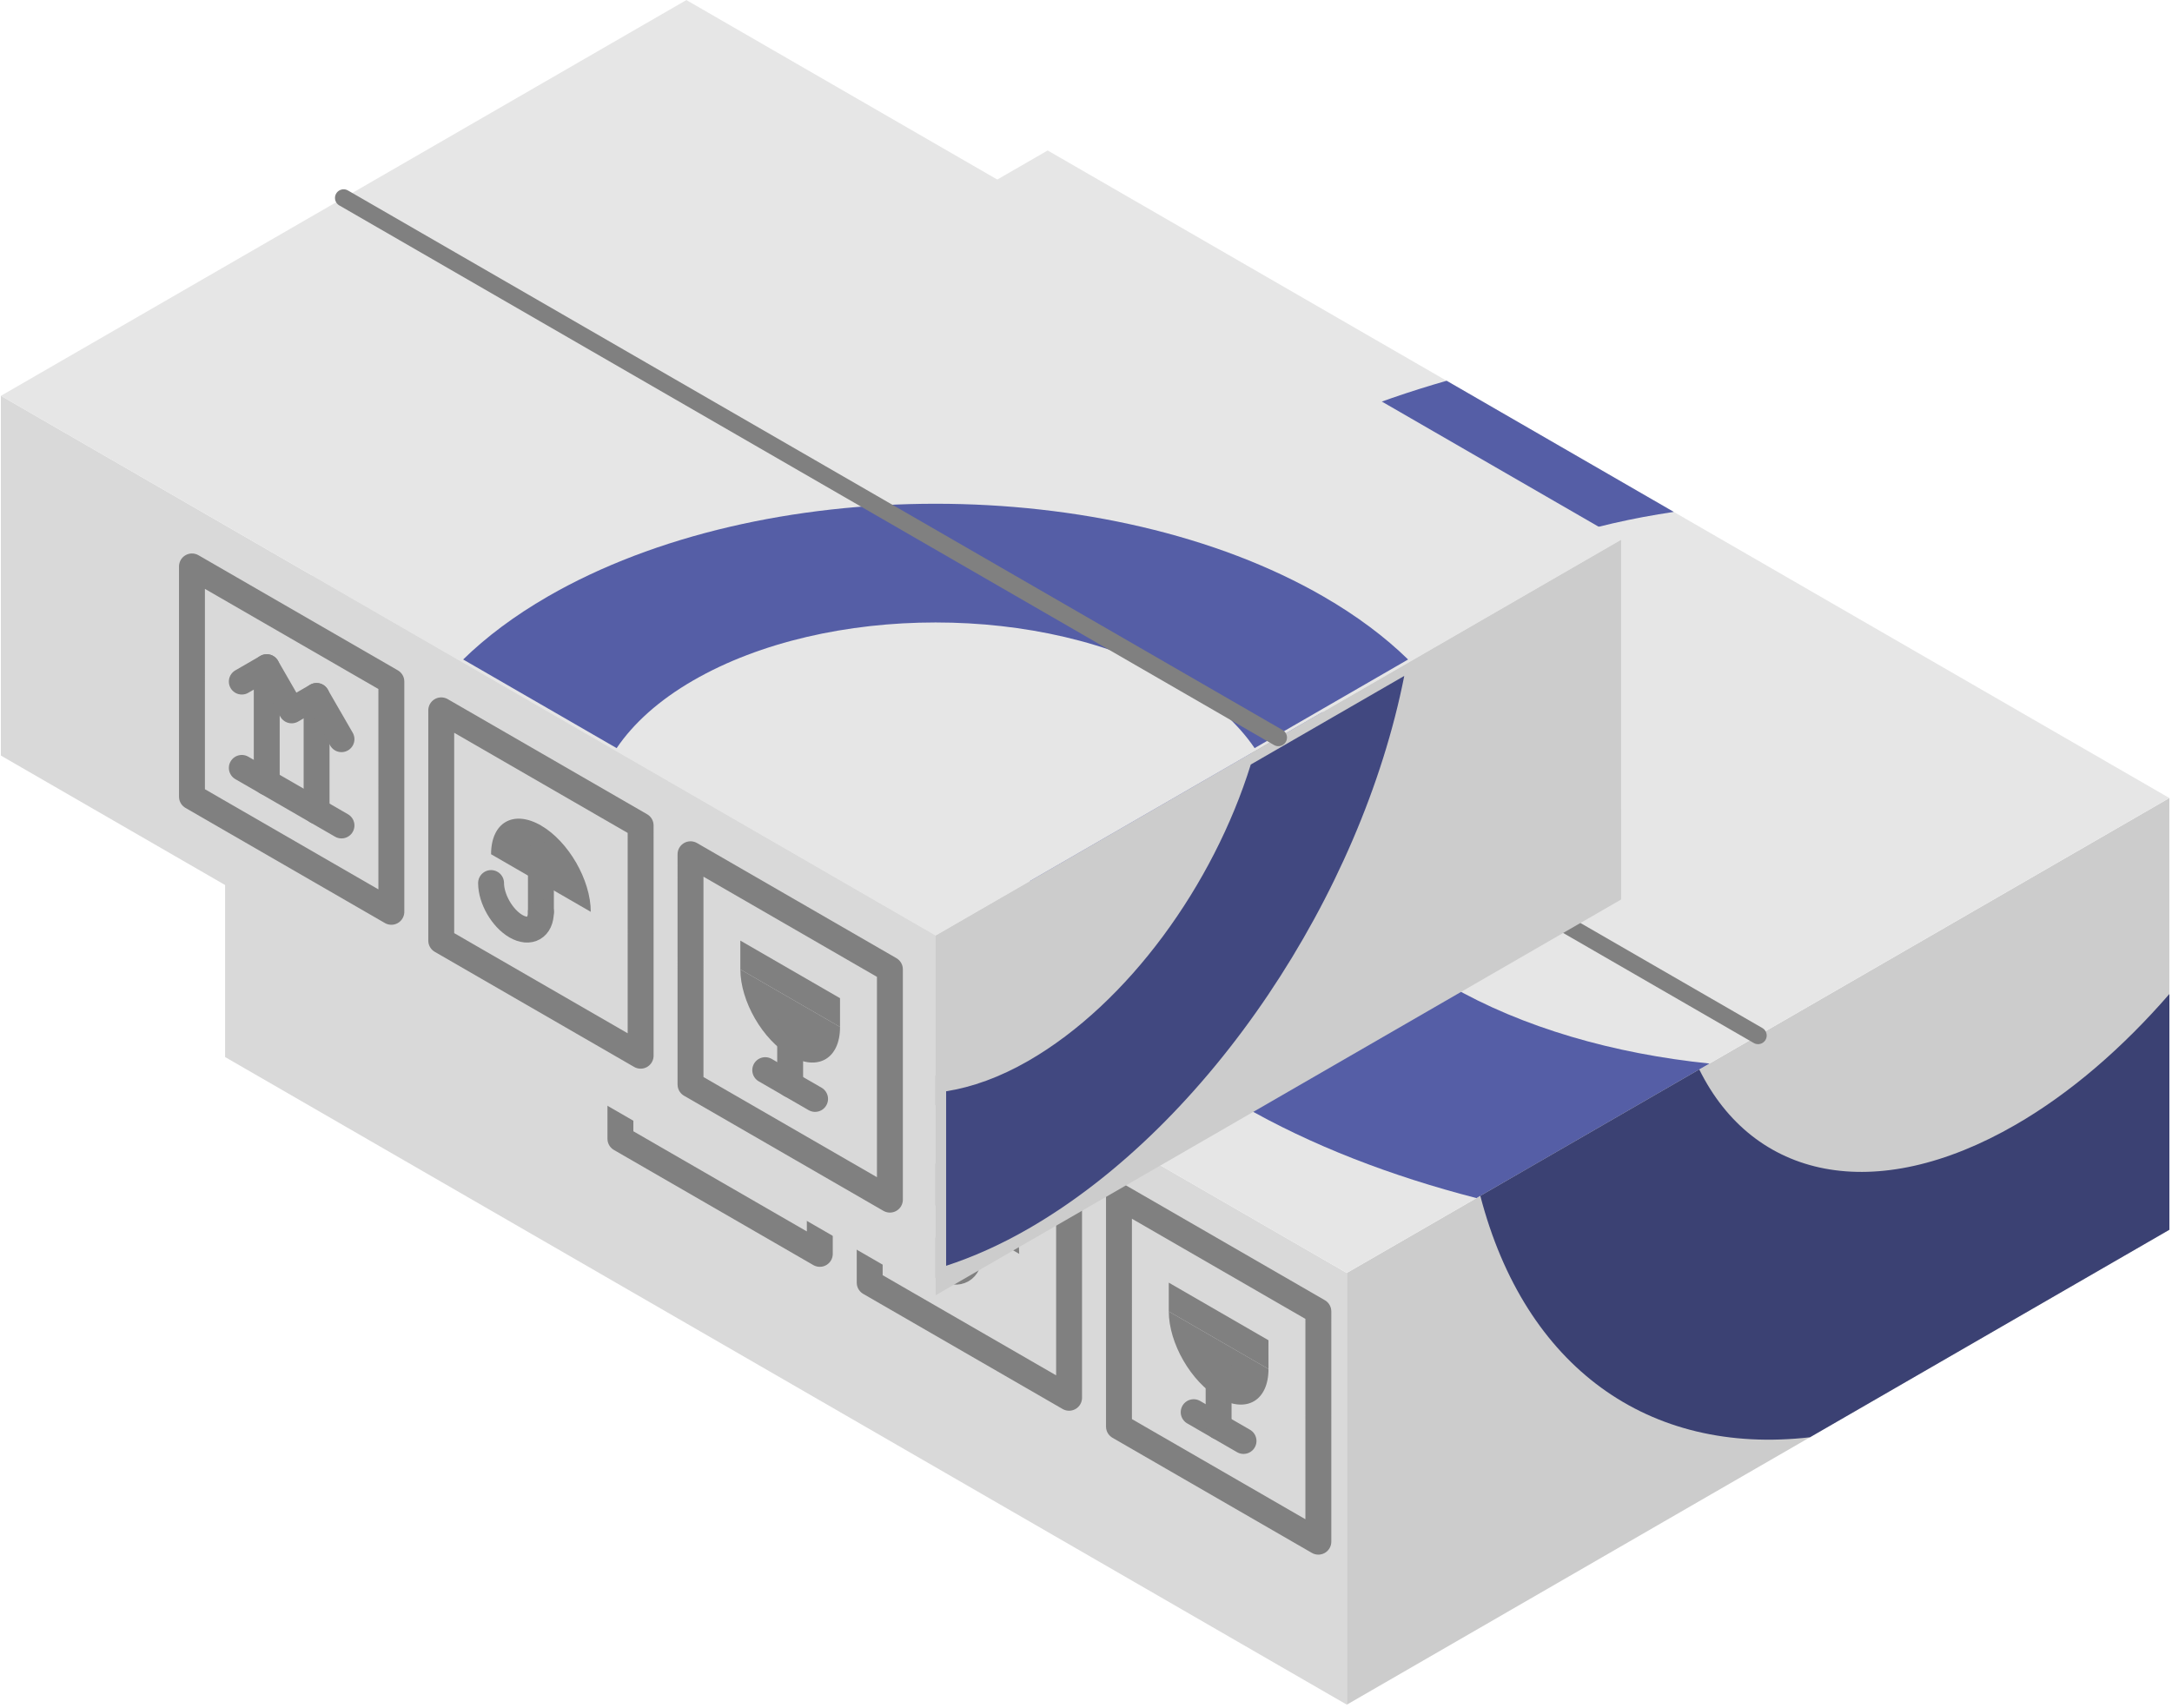 <?xml version="1.0" encoding="UTF-8" standalone="no"?>
<!DOCTYPE svg PUBLIC "-//W3C//DTD SVG 1.1//EN" "http://www.w3.org/Graphics/SVG/1.1/DTD/svg11.dtd">
<svg width="100%" height="100%" viewBox="0 0 262 206" version="1.1" xmlns="http://www.w3.org/2000/svg" xmlns:xlink="http://www.w3.org/1999/xlink" xml:space="preserve" xmlns:serif="http://www.serif.com/" style="fill-rule:evenodd;clip-rule:evenodd;stroke-linecap:round;stroke-linejoin:round;stroke-miterlimit:10;">
    <g transform="matrix(1,0,0,1,-541.033,-67.688)">
        <g transform="matrix(1,0,0,1,25.943,-129.614)">
            <g transform="matrix(4.167,0,0,4.167,-1005.61,155.754)">
                <g transform="matrix(-0.866,-0.5,-0.5,0.866,381.441,22.049)">
                    <path d="M-38.107,21.034L-0.613,21.034L5.636,10.211L-31.858,10.211L-38.107,21.034Z" style="fill:rgb(217,217,217);fill-rule:nonzero;"/>
                </g>
                <g transform="matrix(-0.866,0.5,0.5,0.866,405.834,52.69)">
                    <path d="M-22.529,4.787L4.966,4.787L-1.283,-6.037L-28.778,-6.037L-22.529,4.787Z" style="fill:rgb(204,204,204);fill-rule:nonzero;"/>
                </g>
                <g transform="matrix(-0.866,0.5,0.5,0.866,411.47,42.479)">
                    <path d="M-0.044,-32.483L27.452,-32.483L8.705,-0.012L-18.792,-0.012L-0.044,-32.483Z" style="fill:rgb(230,230,230);fill-rule:nonzero;"/>
                </g>
                <g transform="matrix(-0.866,-0.5,-0.5,0.866,385.785,35.497)">
                    <path d="M-7.885,7.886L-1.22,7.886L2.113,2.113L-4.552,2.113L-7.885,7.886Z" style="fill:none;fill-rule:nonzero;stroke:rgb(128,128,128);stroke-width:0.75px;"/>
                </g>
                <g transform="matrix(0,-1,-1,0,386.729,40.853)">
                    <path d="M-1.666,1.666L1.666,1.666" style="fill:none;fill-rule:nonzero;stroke:rgb(128,128,128);stroke-width:0.75px;"/>
                </g>
                <g transform="matrix(0,-1,-1,0,388.172,41.687)">
                    <path d="M-1.666,1.666L1.666,1.666" style="fill:none;fill-rule:nonzero;stroke:rgb(128,128,128);stroke-width:0.75px;"/>
                </g>
                <g transform="matrix(0.866,0.5,0.5,-0.866,384.951,41.494)">
                    <path d="M-0.223,-0.833L3.109,-0.833" style="fill:none;fill-rule:nonzero;stroke:rgb(128,128,128);stroke-width:0.75px;"/>
                </g>
                <g transform="matrix(-0.866,-0.5,-0.5,0.866,393.001,39.663)">
                    <path d="M-7.885,7.886L-1.22,7.886L2.113,2.113L-4.552,2.113L-7.885,7.886Z" style="fill:none;fill-rule:nonzero;stroke:rgb(128,128,128);stroke-width:0.75px;"/>
                </g>
                <g transform="matrix(-0.866,-0.5,-0.5,0.866,400.217,43.829)">
                    <path d="M-7.885,7.886L-1.22,7.886L2.113,2.113L-4.552,2.113L-7.885,7.886Z" style="fill:none;fill-rule:nonzero;stroke:rgb(128,128,128);stroke-width:0.75px;"/>
                </g>
                <g transform="matrix(1,0,0,1,394.443,43.309)">
                    <path d="M0,2.96C0,2.04 -0.646,0.92 -1.442,0.46C-2.24,0 -2.886,0.373 -2.886,1.293L0,2.96Z" style="fill:rgb(128,128,128);fill-rule:nonzero;"/>
                </g>
                <g transform="matrix(1,0,0,1,398.773,50.895)">
                    <path d="M0,-2.959C0,-2.039 0.646,-0.92 1.443,-0.459C2.24,0 2.886,-0.373 2.886,-1.293L0,-2.959Z" style="fill:rgb(128,128,128);fill-rule:nonzero;"/>
                </g>
                <g transform="matrix(0,1,1,0,393.834,45.437)">
                    <path d="M-0.834,-0.834L0.834,-0.834" style="fill:none;fill-rule:nonzero;stroke:rgb(128,128,128);stroke-width:0.75px;"/>
                </g>
                <g transform="matrix(1,0,0,1,393,46.083)">
                    <path d="M0,0.187C0,0.647 -0.323,0.833 -0.722,0.604C-1.12,0.374 -1.443,-0.186 -1.443,-0.646" style="fill:none;fill-rule:nonzero;stroke:rgb(128,128,128);stroke-width:0.75px;"/>
                </g>
                <g transform="matrix(0.866,0.5,0.5,-0.866,399.799,50.547)">
                    <path d="M-0.112,-0.417L1.554,-0.417" style="fill:none;fill-rule:nonzero;stroke:rgb(128,128,128);stroke-width:0.75px;"/>
                </g>
                <g transform="matrix(0,-1,-1,0,401.049,50.435)">
                    <path d="M-0.834,0.834L0.834,0.834" style="fill:none;fill-rule:nonzero;stroke:rgb(128,128,128);stroke-width:0.75px;"/>
                </g>
                <g transform="matrix(-0.866,-0.5,-0.5,0.866,399.591,46.548)">
                    <path d="M-3.318,1.611L0.015,1.611L0.432,0.889L-2.901,0.89L-3.318,1.611Z" style="fill:rgb(128,128,128);fill-rule:nonzero;"/>
                </g>
                <g transform="matrix(0.866,-0.5,-0.5,-0.866,384.222,40.409)">
                    <path d="M0.506,0.638L1.34,0.638L1.339,-0.805L2.171,-0.805L2.171,-2.249" style="fill:none;fill-rule:nonzero;stroke:rgb(128,128,128);stroke-width:0.75px;"/>
                </g>
                <g transform="matrix(1,0,0,1,414.425,24.888)">
                    <path d="M0,15.871C-2.759,15.588 -5.401,14.837 -7.533,13.606C-13.068,10.411 -13.068,5.229 -7.533,2.034C-5.67,0.958 -3.414,0.253 -1.034,-0.098L-7.609,-3.895C-9.75,-3.28 -11.763,-2.468 -13.547,-1.438C-22.402,3.675 -22.402,11.965 -13.547,17.078C-11.525,18.245 -9.209,19.132 -6.746,19.766L0,15.871Z" style="fill:rgb(85,94,166);fill-rule:nonzero;"/>
                </g>
                <g transform="matrix(-0.866,-0.5,-0.5,0.866,390.222,14.338)">
                    <path d="M-34.984,9.374L2.512,9.374" style="fill:none;fill-rule:nonzero;stroke:rgb(128,128,128);stroke-width:0.5px;stroke-linejoin:miter;"/>
                </g>
                <g transform="matrix(1,0,0,1,427.738,52.115)">
                    <path d="M0,-13.369C-1.342,-11.824 -2.85,-10.509 -4.45,-9.585C-8.54,-7.224 -12.051,-8.029 -13.609,-11.185L-19.947,-7.526C-18.656,-2.565 -15.081,0 -10.404,-0.537L0,-6.544L0,-13.369Z" style="fill:rgb(59,65,115);fill-rule:nonzero;"/>
                </g>
            </g>
            <g transform="matrix(4.167,0,0,4.167,-804.68,133.24)">
                <g transform="matrix(-0.866,-0.5,-0.5,0.866,325.067,21.811)">
                    <path d="M-31.757,17.529L-0.511,17.529L4.697,8.509L-26.549,8.509L-31.757,17.529Z" style="fill:rgb(217,217,217);fill-rule:nonzero;"/>
                </g>
                <g transform="matrix(-0.866,0.5,0.5,0.866,345.394,47.345)">
                    <path d="M-18.774,3.99L4.139,3.99L-1.069,-5.03L-23.982,-5.031L-18.774,3.99Z" style="fill:rgb(204,204,204);fill-rule:nonzero;"/>
                </g>
                <g transform="matrix(-0.866,0.5,0.5,0.866,350.091,38.837)">
                    <path d="M-0.038,-27.07L22.876,-27.07L7.252,-0.01L-15.661,-0.01L-0.038,-27.07Z" style="fill:rgb(230,230,230);fill-rule:nonzero;"/>
                </g>
                <g transform="matrix(-0.866,-0.5,-0.5,0.866,325.163,30.998)">
                    <path d="M-7.885,7.886L-1.22,7.886L2.113,2.113L-4.552,2.113L-7.885,7.886Z" style="fill:none;fill-rule:nonzero;stroke:rgb(128,128,128);stroke-width:0.75px;"/>
                </g>
                <g transform="matrix(0,-1,-1,0,326.107,36.354)">
                    <path d="M-1.666,1.666L1.666,1.666" style="fill:none;fill-rule:nonzero;stroke:rgb(128,128,128);stroke-width:0.75px;"/>
                </g>
                <g transform="matrix(0,-1,-1,0,327.55,37.187)">
                    <path d="M-1.666,1.666L1.666,1.666" style="fill:none;fill-rule:nonzero;stroke:rgb(128,128,128);stroke-width:0.75px;"/>
                </g>
                <g transform="matrix(0.866,0.5,0.5,-0.866,324.329,36.994)">
                    <path d="M-0.223,-0.833L3.109,-0.833" style="fill:none;fill-rule:nonzero;stroke:rgb(128,128,128);stroke-width:0.75px;"/>
                </g>
                <g transform="matrix(-0.866,-0.5,-0.5,0.866,332.379,35.164)">
                    <path d="M-7.885,7.886L-1.22,7.886L2.113,2.113L-4.552,2.113L-7.885,7.886Z" style="fill:none;fill-rule:nonzero;stroke:rgb(128,128,128);stroke-width:0.75px;"/>
                </g>
                <g transform="matrix(-0.866,-0.5,-0.5,0.866,339.595,39.33)">
                    <path d="M-7.885,7.886L-1.22,7.886L2.113,2.113L-4.552,2.113L-7.885,7.886Z" style="fill:none;fill-rule:nonzero;stroke:rgb(128,128,128);stroke-width:0.75px;"/>
                </g>
                <g transform="matrix(1,0,0,1,333.821,38.81)">
                    <path d="M0,2.96C0,2.04 -0.646,0.92 -1.442,0.46C-2.24,0 -2.886,0.373 -2.886,1.293L0,2.96Z" style="fill:rgb(128,128,128);fill-rule:nonzero;"/>
                </g>
                <g transform="matrix(1,0,0,1,338.151,46.396)">
                    <path d="M0,-2.959C0,-2.039 0.646,-0.92 1.443,-0.459C2.24,0 2.886,-0.373 2.886,-1.293L0,-2.959Z" style="fill:rgb(128,128,128);fill-rule:nonzero;"/>
                </g>
                <g transform="matrix(0,1,1,0,333.212,40.937)">
                    <path d="M-0.834,-0.834L0.834,-0.834" style="fill:none;fill-rule:nonzero;stroke:rgb(128,128,128);stroke-width:0.75px;"/>
                </g>
                <g transform="matrix(1,0,0,1,332.378,41.583)">
                    <path d="M0,0.187C0,0.647 -0.323,0.833 -0.722,0.604C-1.12,0.374 -1.443,-0.186 -1.443,-0.646" style="fill:none;fill-rule:nonzero;stroke:rgb(128,128,128);stroke-width:0.75px;"/>
                </g>
                <g transform="matrix(0.866,0.5,0.5,-0.866,339.177,46.048)">
                    <path d="M-0.112,-0.417L1.554,-0.417" style="fill:none;fill-rule:nonzero;stroke:rgb(128,128,128);stroke-width:0.75px;"/>
                </g>
                <g transform="matrix(0,-1,-1,0,340.427,45.936)">
                    <path d="M-0.834,0.834L0.834,0.834" style="fill:none;fill-rule:nonzero;stroke:rgb(128,128,128);stroke-width:0.75px;"/>
                </g>
                <g transform="matrix(-0.866,-0.5,-0.5,0.866,338.969,42.049)">
                    <path d="M-3.318,1.611L0.015,1.611L0.432,0.889L-2.901,0.89L-3.318,1.611Z" style="fill:rgb(128,128,128);fill-rule:nonzero;"/>
                </g>
                <g transform="matrix(0.866,-0.5,-0.5,-0.866,323.6,35.91)">
                    <path d="M0.506,0.638L1.34,0.638L1.339,-0.805L2.171,-0.805L2.171,-2.249" style="fill:none;fill-rule:nonzero;stroke:rgb(128,128,128);stroke-width:0.75px;"/>
                </g>
                <g transform="matrix(1,0,0,1,332.579,33.452)">
                    <path d="M0,-0.811C-0.969,-0.252 -1.786,0.362 -2.452,1.013L1.991,3.579C2.475,2.865 3.211,2.195 4.209,1.619C8.084,-0.618 14.365,-0.618 18.24,1.619C19.238,2.195 19.975,2.865 20.459,3.579L24.902,1.013C24.235,0.362 23.418,-0.252 22.449,-0.811C16.25,-4.39 6.199,-4.39 0,-0.811" style="fill:rgb(85,94,166);fill-rule:nonzero;"/>
                </g>
                <g transform="matrix(-0.866,-0.5,-0.5,0.866,332.385,15.385)">
                    <path d="M-29.152,7.811L2.093,7.812" style="fill:none;fill-rule:nonzero;stroke:rgb(128,128,128);stroke-width:0.5px;stroke-linejoin:miter;"/>
                </g>
                <g transform="matrix(1,0,0,1,352.927,49.452)">
                    <path d="M0,-11.946C-1.083,-8.461 -3.552,-5.035 -6.428,-3.374C-7.269,-2.888 -8.072,-2.605 -8.819,-2.487L-8.819,2.565C-8.048,2.313 -7.249,1.96 -6.428,1.486C-1.197,-1.533 3.197,-8.201 4.443,-14.511L0,-11.946Z" style="fill:rgb(65,72,128);fill-rule:nonzero;"/>
                </g>
            </g>
        </g>
    </g>
</svg>
